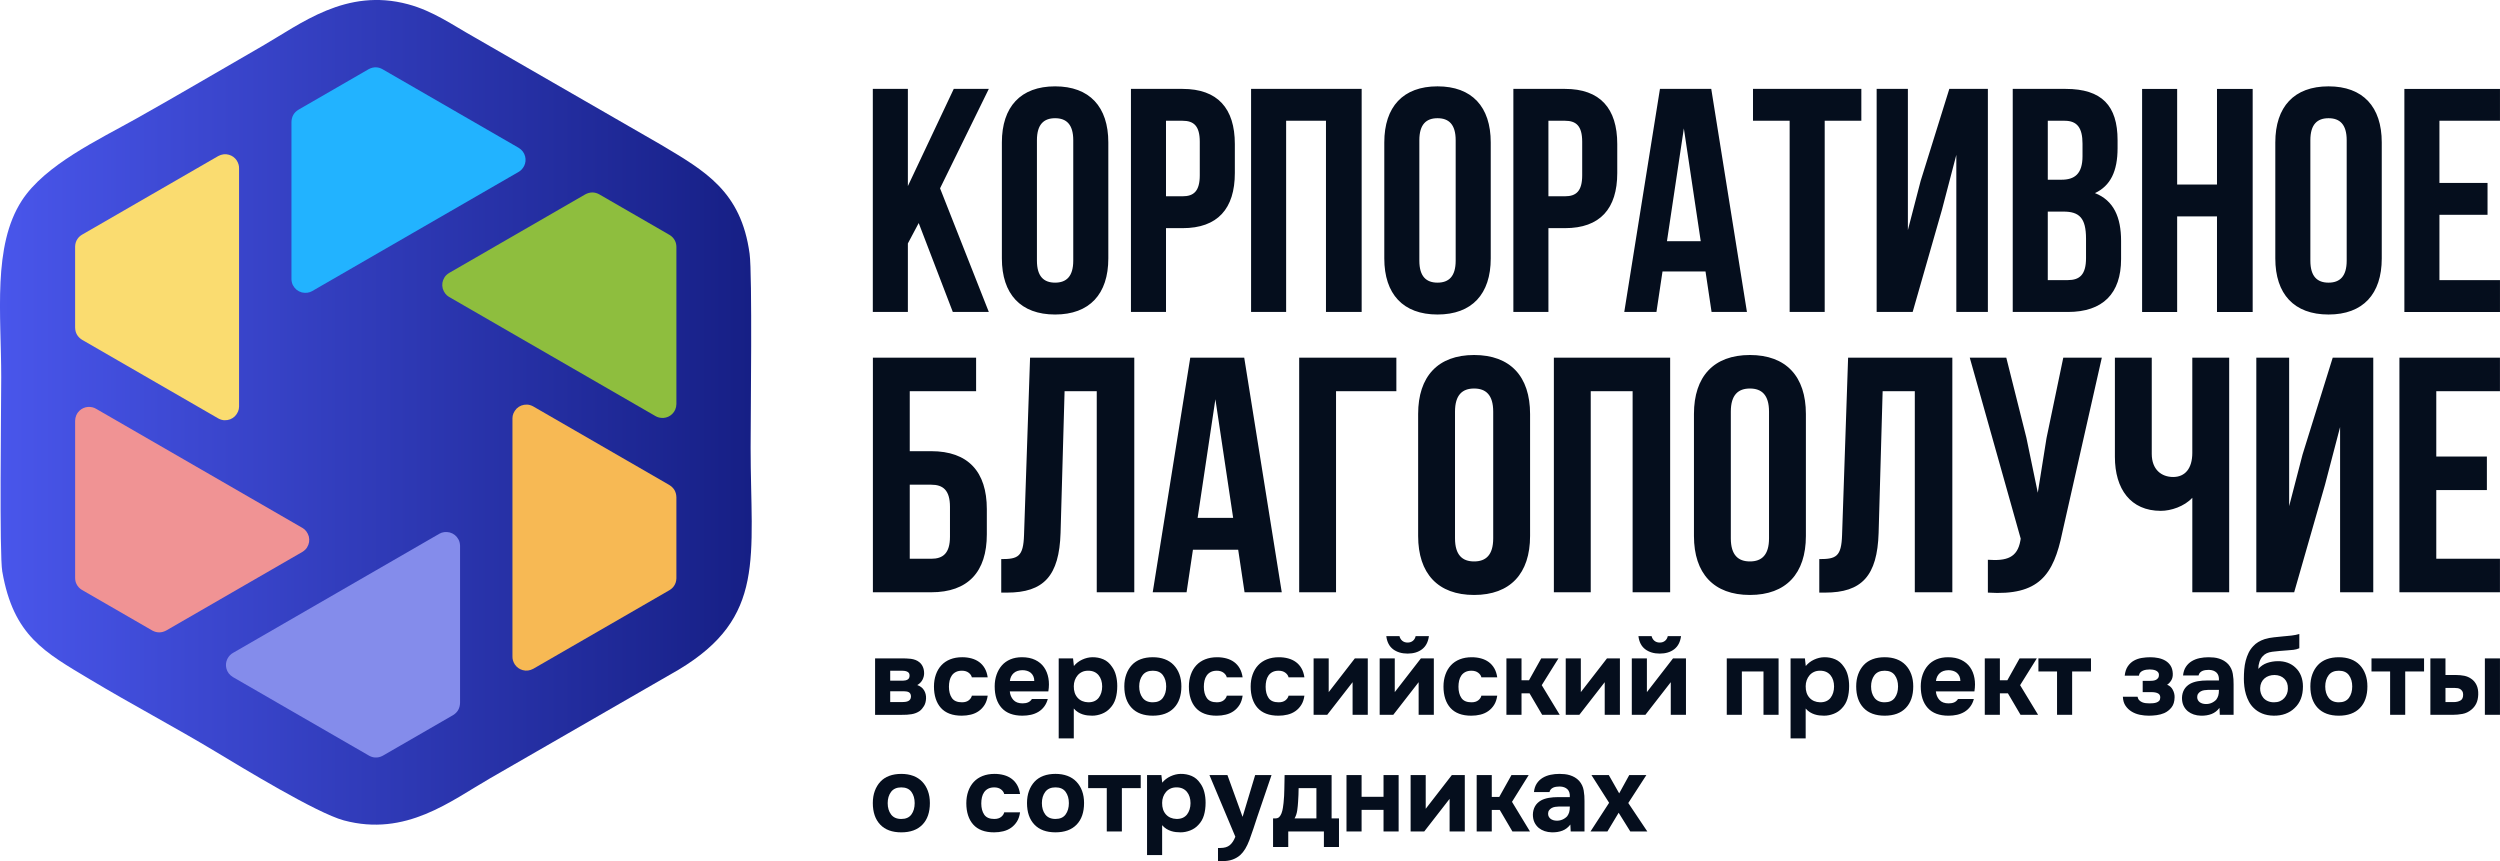 <?xml version="1.0" encoding="UTF-8"?> <!-- Creator: CorelDRAW --> <svg xmlns="http://www.w3.org/2000/svg" xmlns:xlink="http://www.w3.org/1999/xlink" xmlns:xodm="http://www.corel.com/coreldraw/odm/2003" xml:space="preserve" width="93.392mm" height="32.169mm" style="shape-rendering:geometricPrecision; text-rendering:geometricPrecision; image-rendering:optimizeQuality; fill-rule:evenodd; clip-rule:evenodd" viewBox="0 0 2138.68 736.68"> <defs> <style type="text/css"> <![CDATA[ .fil5 {fill:#22B3FF} .fil6 {fill:#848CEB} .fil2 {fill:#8EBE3E} .fil1 {fill:#F09394} .fil4 {fill:#F7B954} .fil3 {fill:#FADC70} .fil7 {fill:#050E1D;fill-rule:nonzero} .fil0 {fill:url(#id0)} ]]> </style> <linearGradient id="id0" gradientUnits="userSpaceOnUse" x1="0" y1="352.75" x2="643.09" y2="352.75"> <stop offset="0" style="stop-opacity:1; stop-color:#4956EB"></stop> <stop offset="1" style="stop-opacity:1; stop-color:#161F85"></stop> </linearGradient> </defs> <g id="Слой_x0020_1">  <g id="_1951170122288"> <g> <path class="fil0" d="M1.97 489.09c9.56,54.88 36.07,68.81 75.34,92.33 35.65,21.36 71.81,40.39 107.06,61.57 23.18,13.93 86.6,52.61 109.74,58.84 53.13,14.3 91.55,-16.69 125.14,-36l161.12 -92.82c75.31,-45.07 61.77,-95.93 61.77,-190.09 0,-28.32 1.54,-147.92 -0.88,-165.83 -7.22,-53.48 -38.14,-70.75 -75.39,-93.02l-161.11 -92.83c-17.35,-9.7 -34.16,-21.81 -55.68,-27.6 -53.13,-14.3 -91.56,16.7 -125.14,36 -35.72,20.53 -70.65,41.22 -107,61.62 -32.59,18.29 -78.4,39.69 -98.28,70.34 -25.15,38.76 -17.62,97.33 -17.62,150.96 0,26.17 -1.69,151.55 0.91,166.53z"></path> <path class="fil1" d="M130.24 539.39c-40.1,-23.15 -60.15,-34.73 -60.15,-34.73 -2.1,-1.28 -3.63,-2.94 -4.61,-4.95 -0.79,-1.53 -1.19,-3.28 -1.22,-5.28 -0,-45.82 -0,-68.72 -0,-68.72 0,-43.81 0,-65.72 0,-65.72 0.1,-3.47 1.31,-6.33 3.62,-8.56 2.09,-1.99 4.58,-3.1 7.44,-3.32 2.69,-0.11 5.02,0.44 6.99,1.67 59.53,34.37 89.3,51.55 89.3,51.55 58.11,33.55 87.17,50.33 87.17,50.33 2.55,1.47 4.34,3.86 5.38,7.16 0.83,3.35 0.34,6.51 -1.49,9.48 -0.82,1.37 -2.1,2.61 -3.84,3.74 -77.64,44.82 -116.46,67.24 -116.46,67.24 -4.09,2.24 -8.13,2.28 -12.13,0.11z"></path> <path class="fil2" d="M512.65 166.26c40.1,23.15 60.15,34.73 60.15,34.73 2.1,1.28 3.63,2.94 4.61,4.95 0.78,1.53 1.19,3.28 1.22,5.27 0,45.82 0,68.72 0,68.72 -0,43.81 -0,65.72 -0,65.72 -0.1,3.47 -1.31,6.33 -3.63,8.56 -2.09,1.99 -4.57,3.1 -7.44,3.32 -2.69,0.11 -5.02,-0.44 -6.99,-1.67 -59.53,-34.37 -89.3,-51.55 -89.3,-51.55 -58.11,-33.55 -87.17,-50.33 -87.17,-50.33 -2.55,-1.47 -4.34,-3.86 -5.38,-7.16 -0.83,-3.35 -0.34,-6.51 1.49,-9.48 0.82,-1.37 2.1,-2.61 3.85,-3.74 77.64,-44.82 116.46,-67.24 116.46,-67.24 4.09,-2.24 8.14,-2.28 12.13,-0.11z"></path> <path class="fil3" d="M64.25 280.37c0,-46.3 0,-69.46 0,-69.46 0.06,-2.46 0.73,-4.61 1.99,-6.46 0.93,-1.44 2.25,-2.67 3.96,-3.7 39.67,-22.91 59.51,-34.36 59.51,-34.36 37.95,-21.9 56.92,-32.86 56.92,-32.86 3.06,-1.65 6.13,-2.03 9.22,-1.14 2.77,0.82 4.97,2.41 6.6,4.78 1.44,2.27 2.13,4.57 2.05,6.89 0,68.74 0,103.11 0,103.11 0,67.1 0,100.65 0,100.65 0.01,2.94 -1.17,5.69 -3.51,8.24 -2.48,2.4 -5.47,3.54 -8.95,3.45 -1.59,-0.02 -3.31,-0.51 -5.16,-1.46 -77.64,-44.82 -116.46,-67.23 -116.46,-67.23 -3.99,-2.43 -6.04,-5.91 -6.16,-10.45z"></path> <path class="fil4" d="M578.63 425.27c0,46.3 0,69.46 0,69.46 -0.07,2.46 -0.73,4.61 -1.99,6.46 -0.93,1.44 -2.25,2.67 -3.96,3.7 -39.67,22.91 -59.51,34.37 -59.51,34.37 -37.95,21.9 -56.92,32.85 -56.92,32.85 -3.06,1.65 -6.13,2.03 -9.22,1.14 -2.77,-0.82 -4.97,-2.41 -6.6,-4.78 -1.44,-2.27 -2.13,-4.57 -2.05,-6.89 0,-68.74 0,-103.11 0,-103.11 -0,-67.1 -0,-100.65 -0,-100.65 -0,-2.94 1.17,-5.69 3.51,-8.24 2.48,-2.4 5.47,-3.54 8.95,-3.45 1.59,0.02 3.31,0.51 5.16,1.46 77.64,44.82 116.46,67.24 116.46,67.24 3.99,2.42 6.04,5.91 6.16,10.45z"></path> <path class="fil5" d="M255.29 93.87c40.1,-23.15 60.15,-34.73 60.15,-34.73 2.16,-1.17 4.36,-1.67 6.59,-1.51 1.72,0.08 3.44,0.61 5.18,1.58 39.68,22.9 59.52,34.36 59.52,34.36 37.94,21.91 56.91,32.86 56.91,32.86 2.96,1.82 4.83,4.3 5.6,7.42 0.68,2.8 0.39,5.51 -0.84,8.1 -1.25,2.39 -2.9,4.13 -4.94,5.22 -59.53,34.37 -89.3,51.56 -89.3,51.56 -58.11,33.55 -87.17,50.33 -87.17,50.33 -2.55,1.48 -5.51,1.83 -8.89,1.08 -3.32,-0.95 -5.81,-2.96 -7.46,-6.03 -0.78,-1.39 -1.21,-3.13 -1.32,-5.2 -0,-89.65 -0,-134.47 -0,-134.47 0.11,-4.67 2.1,-8.18 5.97,-10.56z"></path> <path class="fil6" d="M387.59 611.78c-40.1,23.15 -60.15,34.73 -60.15,34.73 -2.16,1.17 -4.36,1.67 -6.59,1.51 -1.72,-0.08 -3.44,-0.61 -5.18,-1.58 -39.68,-22.9 -59.52,-34.36 -59.52,-34.36 -37.94,-21.91 -56.91,-32.86 -56.91,-32.86 -2.96,-1.82 -4.83,-4.3 -5.6,-7.42 -0.68,-2.8 -0.4,-5.51 0.84,-8.1 1.25,-2.39 2.9,-4.13 4.94,-5.22 59.53,-34.37 89.3,-51.56 89.3,-51.56 58.11,-33.55 87.17,-50.33 87.17,-50.33 2.54,-1.48 5.51,-1.83 8.89,-1.08 3.32,0.95 5.81,2.96 7.46,6.03 0.78,1.39 1.21,3.13 1.32,5.2 0,89.65 0,134.48 0,134.48 -0.11,4.66 -2.1,8.18 -5.97,10.56z"></path> </g> <path class="fil7" d="M815.09 266.88l30.81 0 -41.71 -105.78 41.71 -85.06 -29.99 0 -39.26 83.15 0 -83.15 -29.99 0 0 190.83 29.99 0 0 -58.61 9.27 -17.45 29.17 76.06zm71.97 -146.94c0,-13.63 6,-18.81 15.54,-18.81 9.54,0 15.54,5.18 15.54,18.81l0 103.05c0,13.63 -6,18.81 -15.54,18.81 -9.54,0 -15.54,-5.18 -15.54,-18.81l0 -103.05zm-29.99 101.14c0,30.53 16.08,47.98 45.53,47.98 29.44,0 45.53,-17.45 45.53,-47.98l0 -99.23c0,-30.53 -16.08,-47.98 -45.53,-47.98 -29.44,0 -45.53,17.45 -45.53,47.98l0 99.23zm154.58 -145.03l-44.16 0 0 190.83 29.99 0 0 -71.7 14.18 0c29.99,0 44.71,-16.63 44.71,-47.16l0 -24.81c0,-30.53 -14.72,-47.16 -44.71,-47.16zm0 27.26c9.54,0 14.72,4.36 14.72,17.99l0 28.63c0,13.63 -5.18,17.99 -14.72,17.99l-14.18 0 0 -64.61 14.18 0zm88.6 0l34.08 0 0 163.57 30.53 0 0 -190.83 -94.6 0 0 190.83 29.99 0 0 -163.57zm113.96 16.63c0,-13.63 6,-18.81 15.54,-18.81 9.54,0 15.54,5.18 15.54,18.81l0 103.05c0,13.63 -6,18.81 -15.54,18.81 -9.54,0 -15.54,-5.18 -15.54,-18.81l0 -103.05zm-29.99 101.14c0,30.53 16.08,47.98 45.53,47.98 29.44,0 45.53,-17.45 45.53,-47.98l0 -99.23c0,-30.53 -16.08,-47.98 -45.53,-47.98 -29.44,0 -45.53,17.45 -45.53,47.98l0 99.23zm154.58 -145.03l-44.16 0 0 190.83 29.99 0 0 -71.7 14.18 0c29.99,0 44.71,-16.63 44.71,-47.16l0 -24.81c0,-30.53 -14.72,-47.16 -44.71,-47.16zm0 27.26c9.54,0 14.72,4.36 14.72,17.99l0 28.63c0,13.63 -5.18,17.99 -14.72,17.99l-14.18 0 0 -64.61 14.18 0zm125.13 -27.26l-43.89 0 -30.53 190.83 27.53 0 5.18 -34.62 36.8 0 5.18 34.62 30.26 0 -30.53 -190.83zm-23.45 33.81l14.45 96.51 -28.9 0 14.45 -96.51zm59.16 -6.55l31.35 0 0 163.57 29.99 0 0 -163.57 31.35 0 0 -27.26 -92.69 0 0 27.26zm161.67 76.06l12.27 -46.89 0 134.4 26.99 0 0 -190.83 -32.99 0 -24.54 78.79 -10.9 41.98 0 -120.77 -26.72 0 0 190.83 30.81 0 25.08 -87.51zm105.78 -103.32l-45.25 0 0 190.83 47.16 0c29.99,0 45.53,-15.81 45.53,-45.25l0 -15.54c0,-20.17 -6.27,-34.62 -22.36,-40.89 13.36,-6.27 19.36,-18.81 19.36,-38.44l0 -6.82c0,-29.44 -13.36,-43.89 -44.44,-43.89l0 0zm-1.91 104.96c13.63,0 19.36,5.45 19.36,23.17l0 16.63c0,14.18 -5.45,18.81 -15.54,18.81l-17.18 0 0 -58.61 13.36 0zm1.09 -77.7c10.63,0 15.27,6 15.27,19.63l0 10.63c0,15.27 -6.82,20.17 -17.99,20.17l-11.72 0 0 -50.44 14.45 0zm96.23 81.79l34.08 0 0 81.79 30.53 0 0 -190.83 -30.53 0 0 81.79 -34.08 0 0 -81.79 -29.99 0 0 190.83 29.99 0 0 -81.79zm113.96 -65.16c0,-13.63 6,-18.81 15.54,-18.81 9.54,0 15.54,5.18 15.54,18.81l0 103.05c0,13.63 -6,18.81 -15.54,18.81 -9.54,0 -15.54,-5.18 -15.54,-18.81l0 -103.05zm-29.99 101.14c0,30.53 16.08,47.98 45.53,47.98 29.44,0 45.53,-17.45 45.53,-47.98l0 -99.23c0,-30.53 -16.08,-47.98 -45.53,-47.98 -29.44,0 -45.53,17.45 -45.53,47.98l0 99.23zm140.4 -117.77l51.8 0 0 -27.26 -81.79 0 0 190.83 81.79 0 0 -27.26 -51.8 0 0 -55.89 41.16 0 0 -27.26 -41.16 0 0 -53.16z"></path> <g> <path class="fil7" d="M771.14 563.24c1.28,0 2.63,0.02 4.03,0.05 1.41,0.03 2.78,0.14 4.12,0.32 1.34,0.18 2.62,0.5 3.84,0.96 1.22,0.46 2.35,1.12 3.39,1.97 1.22,0.98 2.2,2.27 2.93,3.89 0.73,1.62 1.1,3.49 1.1,5.63 0,1.83 -0.47,3.66 -1.42,5.5 -0.95,1.83 -2.43,3.33 -4.44,4.49 2.62,0.92 4.56,2.41 5.82,4.49 1.25,2.08 1.81,4.43 1.69,7.05 -0.12,2.51 -0.7,4.63 -1.74,6.37 -1.04,1.74 -2.26,3.16 -3.66,4.26 -2.02,1.4 -4.33,2.32 -6.96,2.75 -2.63,0.43 -5.34,0.61 -8.15,0.55l-23.08 0 0 -48.27 22.53 0zm1.47 19.05c1.47,0 2.75,-0.32 3.85,-0.96 1.1,-0.64 1.65,-1.79 1.65,-3.44 0,-0.98 -0.21,-1.73 -0.64,-2.24 -0.43,-0.52 -0.98,-0.92 -1.65,-1.19 -0.67,-0.27 -1.39,-0.46 -2.15,-0.55 -0.76,-0.09 -1.51,-0.14 -2.24,-0.14l-9.89 0 0 8.52 11.08 0zm-0.92 18.32c0.79,0 1.64,-0.05 2.52,-0.14 0.88,-0.09 1.71,-0.29 2.47,-0.6 0.76,-0.3 1.39,-0.79 1.88,-1.47 0.49,-0.67 0.74,-1.53 0.74,-2.56 0,-0.92 -0.17,-1.68 -0.5,-2.29 -0.34,-0.61 -0.78,-1.07 -1.33,-1.37 -0.55,-0.31 -1.21,-0.52 -1.97,-0.64 -0.76,-0.12 -1.51,-0.18 -2.24,-0.18l-11.72 0 0 9.25 10.17 0zm51.29 0.18c2.44,0 4.38,-0.58 5.81,-1.74 1.44,-1.16 2.31,-2.48 2.61,-3.94l13.55 0c-0.43,3.11 -1.31,5.74 -2.66,7.88 -1.34,2.14 -3.01,3.91 -4.99,5.32 -1.99,1.4 -4.23,2.41 -6.73,3.02 -2.51,0.61 -5.1,0.92 -7.79,0.92 -4.03,0 -7.53,-0.56 -10.49,-1.69 -2.96,-1.13 -5.42,-2.78 -7.37,-4.95 -1.95,-2.17 -3.44,-4.79 -4.44,-7.88 -1.01,-3.08 -1.51,-6.55 -1.51,-10.39 0,-3.73 0.55,-7.14 1.65,-10.26 1.1,-3.12 2.67,-5.77 4.72,-7.97 2.04,-2.2 4.56,-3.89 7.55,-5.08 2.99,-1.19 6.41,-1.79 10.26,-1.79 2.81,0 5.45,0.34 7.92,1.01 2.47,0.67 4.67,1.71 6.59,3.11 1.92,1.41 3.51,3.19 4.76,5.36 1.25,2.17 2.09,4.75 2.52,7.74l-13.55 0c-0.31,-1.46 -1.21,-2.78 -2.7,-3.94 -1.49,-1.16 -3.44,-1.74 -5.81,-1.74 -2.02,0 -3.74,0.37 -5.18,1.1 -1.44,0.74 -2.59,1.74 -3.48,3.03 -0.89,1.28 -1.51,2.75 -1.88,4.39 -0.37,1.65 -0.55,3.39 -0.55,5.22 0,3.91 0.84,7.1 2.52,9.57 1.68,2.48 4.56,3.71 8.66,3.71zm51.84 0.92c1.83,0 3.41,-0.29 4.72,-0.87 1.31,-0.58 2.4,-1.54 3.25,-2.88l13.56 0c-0.67,2.51 -1.69,4.67 -3.07,6.5 -1.37,1.83 -3.02,3.33 -4.94,4.49 -1.92,1.16 -4.05,2 -6.37,2.52 -2.32,0.52 -4.76,0.78 -7.33,0.78 -7.81,0 -13.72,-2.2 -17.72,-6.6 -4,-4.4 -6,-10.56 -6,-18.5 0,-3.6 0.54,-6.93 1.61,-9.98 1.07,-3.05 2.58,-5.7 4.53,-7.92 1.95,-2.23 4.38,-3.95 7.28,-5.18 2.9,-1.22 6.21,-1.83 9.94,-1.83 4.33,0 8.09,0.76 11.26,2.29 3.18,1.53 5.7,3.62 7.56,6.27 1.86,2.65 3.11,5.75 3.76,9.3 0.64,3.54 0.63,7.33 -0.05,11.36l-32.97 0c0.25,2.87 1.25,5.3 3.02,7.28 1.77,1.98 4.43,2.98 7.97,2.98zm9.98 -19.14c0,-1.53 -0.27,-2.89 -0.82,-4.08 -0.55,-1.19 -1.28,-2.17 -2.2,-2.93 -0.92,-0.76 -2,-1.33 -3.25,-1.69 -1.25,-0.37 -2.55,-0.55 -3.89,-0.55 -3.24,0.06 -5.75,0.93 -7.56,2.61 -1.8,1.68 -2.85,3.89 -3.16,6.64l20.88 0zm33.89 -12.82c1.89,-2.32 4.26,-4.14 7.1,-5.45 2.84,-1.31 5.69,-2 8.56,-2.06 3.42,-0.06 6.59,0.54 9.52,1.79 2.93,1.25 5.37,3.35 7.33,6.27 1.59,2.14 2.75,4.64 3.48,7.51 0.74,2.87 1.1,5.89 1.1,9.07 0,3.97 -0.47,7.56 -1.42,10.76 -0.95,3.2 -2.55,5.97 -4.81,8.29 -1.89,2.08 -4.21,3.65 -6.96,4.72 -2.75,1.07 -5.5,1.6 -8.24,1.6 -1.34,0 -2.69,-0.08 -4.03,-0.23 -1.34,-0.15 -2.69,-0.44 -4.03,-0.87 -1.35,-0.43 -2.67,-1.04 -3.98,-1.83 -1.31,-0.79 -2.55,-1.86 -3.71,-3.2l0 25.55 -12.91 0 0 -68.42 12.27 0 0.73 6.5zm12.09 4.03c-1.89,0 -3.59,0.35 -5.08,1.05 -1.5,0.7 -2.76,1.66 -3.8,2.88 -1.04,1.22 -1.85,2.63 -2.43,4.22 -0.58,1.59 -0.87,3.3 -0.87,5.13 -0.06,4.09 1.02,7.37 3.25,9.85 2.23,2.47 5.27,3.77 9.11,3.89 2.08,0 3.85,-0.33 5.32,-1.01 1.47,-0.67 2.67,-1.62 3.62,-2.84 0.94,-1.22 1.68,-2.66 2.2,-4.31 0.52,-1.65 0.78,-3.45 0.78,-5.4 0,-1.89 -0.26,-3.66 -0.78,-5.31 -0.52,-1.65 -1.28,-3.08 -2.29,-4.31 -1.01,-1.22 -2.24,-2.17 -3.71,-2.84 -1.47,-0.67 -3.24,-1.01 -5.31,-1.01zm55.41 38.47c-7.82,0 -13.83,-2.21 -18.05,-6.64 -4.21,-4.43 -6.32,-10.58 -6.32,-18.46 0,-3.79 0.57,-7.22 1.7,-10.31 1.13,-3.08 2.71,-5.72 4.76,-7.92 2.05,-2.2 4.58,-3.86 7.6,-4.99 3.03,-1.13 6.46,-1.69 10.31,-1.69 3.79,0 7.19,0.57 10.21,1.69 3.03,1.13 5.59,2.79 7.69,4.99 2.11,2.2 3.73,4.84 4.86,7.92 1.13,3.08 1.69,6.52 1.69,10.31 0,7.94 -2.12,14.1 -6.37,18.5 -4.25,4.4 -10.28,6.6 -18.09,6.6zm0 -38.47c-3.91,0 -6.82,1.28 -8.75,3.84 -1.92,2.57 -2.89,5.77 -2.89,9.62 0,3.91 0.96,7.14 2.89,9.71 1.92,2.56 4.84,3.85 8.75,3.85 3.91,0 6.79,-1.28 8.66,-3.85 1.86,-2.56 2.79,-5.8 2.79,-9.71 0,-3.85 -0.93,-7.05 -2.79,-9.62 -1.86,-2.56 -4.75,-3.84 -8.66,-3.84zm54.86 27.02c2.44,0 4.38,-0.58 5.82,-1.74 1.43,-1.16 2.31,-2.48 2.61,-3.94l13.56 0c-0.43,3.11 -1.31,5.74 -2.66,7.88 -1.34,2.14 -3.01,3.91 -4.99,5.32 -1.99,1.4 -4.23,2.41 -6.73,3.02 -2.5,0.61 -5.1,0.92 -7.79,0.92 -4.03,0 -7.53,-0.56 -10.49,-1.69 -2.96,-1.13 -5.42,-2.78 -7.37,-4.95 -1.95,-2.17 -3.44,-4.79 -4.44,-7.88 -1.01,-3.08 -1.51,-6.55 -1.51,-10.39 0,-3.73 0.55,-7.14 1.65,-10.26 1.09,-3.12 2.67,-5.77 4.72,-7.97 2.04,-2.2 4.56,-3.89 7.55,-5.08 2.99,-1.19 6.41,-1.79 10.26,-1.79 2.81,0 5.45,0.34 7.92,1.01 2.47,0.67 4.67,1.71 6.59,3.11 1.92,1.41 3.51,3.19 4.76,5.36 1.25,2.17 2.09,4.75 2.52,7.74l-13.56 0c-0.3,-1.46 -1.21,-2.78 -2.7,-3.94 -1.5,-1.16 -3.44,-1.74 -5.82,-1.74 -2.02,0 -3.74,0.37 -5.18,1.1 -1.44,0.74 -2.59,1.74 -3.48,3.03 -0.89,1.28 -1.51,2.75 -1.88,4.39 -0.37,1.65 -0.55,3.39 -0.55,5.22 0,3.91 0.84,7.1 2.52,9.57 1.68,2.48 4.57,3.71 8.66,3.71zm52.85 0c2.44,0 4.38,-0.58 5.82,-1.74 1.43,-1.16 2.31,-2.48 2.61,-3.94l13.56 0c-0.43,3.11 -1.31,5.74 -2.66,7.88 -1.34,2.14 -3.01,3.91 -4.99,5.32 -1.99,1.4 -4.23,2.41 -6.73,3.02 -2.51,0.61 -5.1,0.92 -7.79,0.92 -4.03,0 -7.52,-0.56 -10.49,-1.69 -2.96,-1.13 -5.42,-2.78 -7.37,-4.95 -1.95,-2.17 -3.44,-4.79 -4.44,-7.88 -1.01,-3.08 -1.51,-6.55 -1.51,-10.39 0,-3.73 0.55,-7.14 1.65,-10.26 1.1,-3.12 2.67,-5.77 4.72,-7.97 2.04,-2.2 4.57,-3.89 7.56,-5.08 2.99,-1.19 6.41,-1.79 10.26,-1.79 2.81,0 5.45,0.34 7.92,1.01 2.47,0.67 4.67,1.71 6.59,3.11 1.92,1.41 3.51,3.19 4.76,5.36 1.25,2.17 2.09,4.75 2.52,7.74l-13.56 0c-0.3,-1.46 -1.2,-2.78 -2.7,-3.94 -1.5,-1.16 -3.44,-1.74 -5.82,-1.74 -2.02,0 -3.74,0.37 -5.18,1.1 -1.43,0.74 -2.59,1.74 -3.48,3.03 -0.89,1.28 -1.51,2.75 -1.88,4.39 -0.37,1.65 -0.55,3.39 -0.55,5.22 0,3.91 0.84,7.1 2.52,9.57 1.68,2.48 4.56,3.71 8.65,3.71zm42.77 -8.7l22.35 -28.85 11.08 0 0 48.27 -13 0 0 -27.93 -21.71 27.93 -11.64 0 0 -48.27 12.92 0 0 28.85zm67.5 -32.97c-5.01,0 -9.14,-1.24 -12.41,-3.71 -3.27,-2.47 -5.21,-6.21 -5.82,-11.22l11.27 0c0.43,1.71 1.25,3.05 2.47,4.03 1.22,0.98 2.72,1.47 4.49,1.47 1.77,0 3.27,-0.49 4.49,-1.47 1.22,-0.98 2.02,-2.32 2.38,-4.03l11.36 0c-0.67,5.01 -2.63,8.75 -5.86,11.22 -3.23,2.48 -7.36,3.71 -12.36,3.71zm-10.99 32.97l22.35 -28.85 11.08 0 0 48.27 -13 0 0 -27.93 -21.71 27.93 -11.63 0 0 -48.27 12.92 0 0 28.85zm65.67 8.7c2.44,0 4.38,-0.58 5.82,-1.74 1.44,-1.16 2.31,-2.48 2.61,-3.94l13.56 0c-0.43,3.11 -1.31,5.74 -2.66,7.88 -1.34,2.14 -3.01,3.91 -4.99,5.32 -1.99,1.4 -4.23,2.41 -6.73,3.02 -2.51,0.61 -5.1,0.92 -7.79,0.92 -4.03,0 -7.52,-0.56 -10.49,-1.69 -2.96,-1.13 -5.42,-2.78 -7.37,-4.95 -1.95,-2.17 -3.44,-4.79 -4.44,-7.88 -1.01,-3.08 -1.51,-6.55 -1.51,-10.39 0,-3.73 0.55,-7.14 1.65,-10.26 1.1,-3.12 2.67,-5.77 4.72,-7.97 2.04,-2.2 4.57,-3.89 7.56,-5.08 2.99,-1.19 6.41,-1.79 10.26,-1.79 2.81,0 5.45,0.34 7.92,1.01 2.47,0.67 4.67,1.71 6.59,3.11 1.93,1.41 3.51,3.19 4.77,5.36 1.25,2.17 2.09,4.75 2.52,7.74l-13.56 0c-0.3,-1.46 -1.2,-2.78 -2.7,-3.94 -1.49,-1.16 -3.44,-1.74 -5.82,-1.74 -2.02,0 -3.74,0.37 -5.18,1.1 -1.43,0.74 -2.59,1.74 -3.48,3.03 -0.89,1.28 -1.51,2.75 -1.88,4.39 -0.37,1.65 -0.55,3.39 -0.55,5.22 0,3.91 0.84,7.1 2.52,9.57 1.68,2.48 4.56,3.71 8.65,3.71zm42.77 -7.69l0 18.41 -12.92 0 0 -48.27 12.92 0 0 18.69 6.41 0 10.44 -18.69 14.74 0 -14.29 22.9 15.39 25.37 -15.02 0 -10.81 -18.41 -6.87 0zm50.74 -1.01l22.35 -28.85 11.08 0 0 48.27 -13 0 0 -27.93 -21.71 27.93 -11.64 0 0 -48.27 12.92 0 0 28.85zm67.5 -32.97c-5.01,0 -9.14,-1.24 -12.41,-3.71 -3.27,-2.47 -5.21,-6.21 -5.82,-11.22l11.27 0c0.43,1.71 1.25,3.05 2.47,4.03 1.22,0.98 2.72,1.47 4.49,1.47 1.77,0 3.27,-0.49 4.49,-1.47 1.22,-0.98 2.02,-2.32 2.38,-4.03l11.36 0c-0.67,5.01 -2.63,8.75 -5.86,11.22 -3.23,2.48 -7.36,3.71 -12.36,3.71zm-10.99 32.97l22.35 -28.85 11.08 0 0 48.27 -13 0 0 -27.93 -21.71 27.93 -11.63 0 0 -48.27 12.92 0 0 28.85zm112.66 -28.85l0 48.27 -12.91 0 0 -37.09 -18.5 0 0 37.09 -12.92 0 0 -48.27 44.33 0zm23.27 6.5c1.89,-2.32 4.26,-4.14 7.1,-5.45 2.84,-1.31 5.7,-2 8.56,-2.06 3.42,-0.06 6.59,0.54 9.52,1.79 2.93,1.25 5.37,3.35 7.33,6.27 1.59,2.14 2.75,4.64 3.48,7.51 0.74,2.87 1.1,5.89 1.1,9.07 0,3.97 -0.47,7.56 -1.42,10.76 -0.94,3.2 -2.55,5.97 -4.81,8.29 -1.89,2.08 -4.21,3.65 -6.96,4.72 -2.75,1.07 -5.5,1.6 -8.24,1.6 -1.34,0 -2.69,-0.08 -4.03,-0.23 -1.34,-0.15 -2.68,-0.44 -4.03,-0.87 -1.34,-0.43 -2.67,-1.04 -3.98,-1.83 -1.31,-0.79 -2.55,-1.86 -3.71,-3.2l0 25.55 -12.92 0 0 -68.42 12.27 0 0.73 6.5zm12.09 4.03c-1.89,0 -3.59,0.35 -5.08,1.05 -1.5,0.7 -2.76,1.66 -3.8,2.88 -1.04,1.22 -1.85,2.63 -2.42,4.22 -0.58,1.59 -0.87,3.3 -0.87,5.13 -0.06,4.09 1.02,7.37 3.25,9.85 2.23,2.47 5.27,3.77 9.11,3.89 2.08,0 3.85,-0.33 5.32,-1.01 1.46,-0.67 2.67,-1.62 3.62,-2.84 0.95,-1.22 1.68,-2.66 2.2,-4.31 0.52,-1.65 0.78,-3.45 0.78,-5.4 0,-1.89 -0.26,-3.66 -0.78,-5.31 -0.52,-1.65 -1.28,-3.08 -2.29,-4.31 -1.01,-1.22 -2.24,-2.17 -3.71,-2.84 -1.47,-0.67 -3.24,-1.01 -5.31,-1.01zm55.41 38.47c-7.82,0 -13.83,-2.21 -18.05,-6.64 -4.21,-4.43 -6.32,-10.58 -6.32,-18.46 0,-3.79 0.57,-7.22 1.69,-10.31 1.13,-3.08 2.72,-5.72 4.76,-7.92 2.04,-2.2 4.58,-3.86 7.6,-4.99 3.02,-1.13 6.46,-1.69 10.31,-1.69 3.79,0 7.19,0.57 10.21,1.69 3.02,1.13 5.59,2.79 7.69,4.99 2.11,2.2 3.73,4.84 4.85,7.92 1.13,3.08 1.7,6.52 1.7,10.31 0,7.94 -2.12,14.1 -6.37,18.5 -4.24,4.4 -10.27,6.6 -18.09,6.6zm0 -38.47c-3.91,0 -6.82,1.28 -8.75,3.84 -1.92,2.57 -2.89,5.77 -2.89,9.62 0,3.91 0.96,7.14 2.89,9.71 1.92,2.56 4.84,3.85 8.75,3.85 3.91,0 6.79,-1.28 8.65,-3.85 1.86,-2.56 2.79,-5.8 2.79,-9.71 0,-3.85 -0.93,-7.05 -2.79,-9.62 -1.86,-2.56 -4.75,-3.84 -8.65,-3.84zm54.77 27.94c1.83,0 3.41,-0.29 4.72,-0.87 1.31,-0.58 2.4,-1.54 3.25,-2.88l13.55 0c-0.67,2.51 -1.69,4.67 -3.07,6.5 -1.37,1.83 -3.02,3.33 -4.94,4.49 -1.93,1.16 -4.05,2 -6.37,2.52 -2.32,0.52 -4.76,0.78 -7.33,0.78 -7.81,0 -13.72,-2.2 -17.72,-6.6 -4,-4.4 -6,-10.56 -6,-18.5 0,-3.6 0.54,-6.93 1.6,-9.98 1.07,-3.05 2.58,-5.7 4.54,-7.92 1.95,-2.23 4.38,-3.95 7.28,-5.18 2.9,-1.22 6.21,-1.83 9.94,-1.83 4.33,0 8.09,0.76 11.26,2.29 3.17,1.53 5.69,3.62 7.55,6.27 1.87,2.65 3.12,5.75 3.76,9.3 0.64,3.54 0.63,7.33 -0.04,11.36l-32.97 0c0.25,2.87 1.25,5.3 3.02,7.28 1.77,1.98 4.43,2.98 7.97,2.98zm9.98 -19.14c0,-1.53 -0.27,-2.89 -0.82,-4.08 -0.55,-1.19 -1.28,-2.17 -2.2,-2.93 -0.92,-0.76 -2,-1.33 -3.25,-1.69 -1.25,-0.37 -2.55,-0.55 -3.9,-0.55 -3.23,0.06 -5.75,0.93 -7.55,2.61 -1.8,1.68 -2.86,3.89 -3.16,6.64l20.88 0zm33.8 10.53l0 18.41 -12.92 0 0 -48.27 12.92 0 0 18.69 6.41 0 10.44 -18.69 14.75 0 -14.29 22.9 15.39 25.37 -15.02 0 -10.81 -18.41 -6.87 0zm32.97 -18.68l0 -11.18 44.97 0 0 11.18 -16.12 0 0 37.09 -12.92 0 0 -37.09 -15.94 0zm110.09 11.36c2.14,0.79 3.76,2.23 4.85,4.31 1.1,2.07 1.62,4.21 1.56,6.41 -0.06,3.66 -0.95,6.56 -2.66,8.7 -1.71,2.14 -3.79,3.76 -6.23,4.85 -2.01,0.85 -4.17,1.43 -6.46,1.74 -2.29,0.3 -4.53,0.46 -6.73,0.46 -2.51,0 -5.04,-0.26 -7.6,-0.78 -2.56,-0.52 -4.9,-1.42 -7.01,-2.7 -2.11,-1.28 -3.86,-2.94 -5.27,-4.99 -1.4,-2.05 -2.17,-4.63 -2.29,-7.74l12.55 0c0.24,1.28 0.73,2.29 1.47,3.02 0.73,0.73 1.57,1.3 2.52,1.69 0.95,0.4 1.97,0.66 3.07,0.78 1.1,0.12 2.17,0.18 3.2,0.18 1.04,0 2.08,-0.05 3.11,-0.14 1.04,-0.09 2.02,-0.3 2.93,-0.64 0.92,-0.34 1.65,-0.81 2.2,-1.42 0.55,-0.61 0.86,-1.5 0.92,-2.66 0.06,-1.77 -0.6,-3.01 -1.97,-3.71 -1.37,-0.7 -3.19,-1.05 -5.45,-1.05l-7.6 0 0 -9.62 5.86 0c0.86,0 1.76,-0.05 2.7,-0.14 0.95,-0.09 1.8,-0.3 2.56,-0.64 0.76,-0.33 1.42,-0.85 1.97,-1.55 0.55,-0.7 0.82,-1.64 0.82,-2.79 0,-0.98 -0.27,-1.77 -0.82,-2.38 -0.55,-0.61 -1.22,-1.08 -2.01,-1.42 -0.79,-0.33 -1.65,-0.56 -2.57,-0.68 -0.92,-0.12 -1.77,-0.18 -2.56,-0.18 -0.92,0 -1.89,0.08 -2.93,0.23 -1.04,0.15 -2,0.43 -2.89,0.82 -0.89,0.4 -1.63,0.93 -2.24,1.6 -0.61,0.67 -0.97,1.56 -1.1,2.66l-12.18 0c0.37,-3.3 1.27,-5.99 2.7,-8.06 1.43,-2.08 3.17,-3.68 5.22,-4.81 2.05,-1.13 4.27,-1.89 6.68,-2.29 2.41,-0.4 4.84,-0.6 7.28,-0.6 2.32,0 4.61,0.23 6.87,0.69 2.26,0.46 4.29,1.22 6.09,2.29 1.8,1.07 3.27,2.49 4.4,4.26 1.13,1.77 1.75,3.97 1.88,6.6 0.12,2.38 -0.32,4.38 -1.33,6 -1.01,1.62 -2.18,2.85 -3.52,3.71zm44.79 19.79c-1.83,2.44 -4.07,4.18 -6.73,5.22 -2.66,1.04 -5.7,1.53 -9.12,1.46 -4.45,-0.12 -8.18,-1.37 -11.17,-3.76 -1.59,-1.34 -2.83,-2.95 -3.71,-4.81 -0.88,-1.86 -1.33,-4.08 -1.33,-6.64 0.06,-2.63 0.66,-4.96 1.79,-7.01 1.13,-2.04 2.85,-3.74 5.18,-5.08 1.95,-1.04 4.16,-1.77 6.64,-2.2 2.47,-0.43 5.18,-0.64 8.1,-0.64l9.89 0c0.18,-2.99 -0.5,-5.23 -2.06,-6.73 -1.55,-1.49 -3.74,-2.27 -6.55,-2.34 -0.92,0 -1.86,0.06 -2.84,0.19 -0.98,0.12 -1.88,0.37 -2.7,0.73 -0.83,0.37 -1.53,0.87 -2.11,1.51 -0.58,0.64 -0.96,1.42 -1.15,2.34l-13.28 0c0.31,-2.93 1.12,-5.39 2.43,-7.37 1.31,-1.99 2.98,-3.59 4.99,-4.81 2.02,-1.22 4.26,-2.09 6.73,-2.61 2.47,-0.52 5.02,-0.78 7.65,-0.78 1.47,0 2.96,0.08 4.49,0.23 1.53,0.15 3.02,0.46 4.49,0.92 1.47,0.46 2.85,1.07 4.17,1.83 1.31,0.76 2.55,1.75 3.71,2.97 2.07,2.38 3.37,5.11 3.89,8.2 0.52,3.08 0.75,6.09 0.69,9.02l0 26.1 -11.81 0 -0.28 -5.95zm-0.46 -15.39l-9.43 0c-0.92,0 -1.95,0.09 -3.12,0.27 -1.16,0.18 -2.17,0.52 -3.02,1.01 -0.86,0.49 -1.57,1.13 -2.15,1.92 -0.58,0.79 -0.87,1.77 -0.87,2.93 0,0.98 0.2,1.83 0.6,2.56 0.4,0.73 0.92,1.34 1.56,1.83 0.64,0.49 1.42,0.87 2.34,1.15 0.92,0.27 1.83,0.41 2.75,0.41 1.77,0.06 3.44,-0.24 4.99,-0.91 1.55,-0.67 2.92,-1.62 4.07,-2.84 0.73,-0.97 1.3,-2.09 1.7,-3.34 0.39,-1.25 0.59,-2.92 0.59,-4.99zm21.34 -9.62c0,-2.62 0.11,-5.23 0.32,-7.83 0.22,-2.59 0.63,-5.08 1.24,-7.47 0.61,-2.38 1.44,-4.64 2.47,-6.78 1.04,-2.13 2.38,-4.06 4.03,-5.77 1.22,-1.34 2.64,-2.51 4.26,-3.48 1.62,-0.98 3.43,-1.8 5.45,-2.47 2.63,-0.79 5.25,-1.31 7.88,-1.56 2.62,-0.24 5.28,-0.52 7.97,-0.82 1.04,-0.12 2.18,-0.23 3.43,-0.32 1.25,-0.09 2.49,-0.21 3.71,-0.37 1.22,-0.15 2.4,-0.33 3.52,-0.55 1.13,-0.21 2.18,-0.47 3.16,-0.78l0 12.18c-1.65,0.73 -3.34,1.19 -5.08,1.37 -1.74,0.19 -3.5,0.34 -5.27,0.46 -2.14,0.18 -4.29,0.35 -6.46,0.5 -2.17,0.15 -4.29,0.38 -6.36,0.68 -1.83,0.25 -3.4,0.67 -4.72,1.28 -1.31,0.61 -2.46,1.47 -3.44,2.56 -1.22,1.28 -2.15,2.89 -2.79,4.81 -0.64,1.92 -0.96,3.92 -0.96,6 2.14,-2.38 4.63,-4.06 7.46,-5.04 2.84,-0.98 5.85,-1.5 9.02,-1.55 3.12,-0.06 5.97,0.38 8.56,1.33 2.59,0.95 4.84,2.34 6.73,4.17 2.07,1.89 3.66,4.23 4.76,7 1.1,2.78 1.65,5.82 1.65,9.12 0,7.94 -2.38,14.1 -7.14,18.5 -2.2,2.14 -4.81,3.77 -7.83,4.9 -3.03,1.13 -6.4,1.66 -10.12,1.6 -3.66,-0.06 -6.92,-0.67 -9.76,-1.83 -2.84,-1.16 -5.27,-2.75 -7.28,-4.76 -1.65,-1.59 -3,-3.39 -4.08,-5.4 -1.07,-2.01 -1.92,-4.1 -2.56,-6.27 -0.64,-2.17 -1.1,-4.39 -1.37,-6.69 -0.27,-2.29 -0.41,-4.53 -0.41,-6.73zm25.74 20.24c1.96,0 3.66,-0.32 5.13,-0.96 1.47,-0.64 2.7,-1.53 3.71,-2.65 1.01,-1.13 1.77,-2.38 2.29,-3.76 0.52,-1.37 0.78,-2.79 0.78,-4.26 0.12,-3.54 -0.87,-6.37 -2.97,-8.48 -2.11,-2.1 -4.9,-3.19 -8.38,-3.25 -1.71,0 -3.3,0.24 -4.76,0.73 -1.46,0.49 -2.76,1.22 -3.89,2.2 -1.13,0.98 -2.02,2.15 -2.66,3.53 -0.64,1.37 -0.99,2.94 -1.06,4.72 -0.06,1.53 0.14,3.01 0.6,4.44 0.46,1.44 1.16,2.73 2.11,3.89 0.95,1.16 2.2,2.09 3.76,2.79 1.55,0.7 3.34,1.06 5.36,1.06zm55.51 11.45c-7.82,0 -13.83,-2.21 -18.05,-6.64 -4.21,-4.43 -6.32,-10.58 -6.32,-18.46 0,-3.79 0.57,-7.22 1.69,-10.31 1.13,-3.08 2.72,-5.72 4.76,-7.92 2.05,-2.2 4.58,-3.86 7.6,-4.99 3.03,-1.13 6.46,-1.69 10.31,-1.69 3.79,0 7.19,0.57 10.21,1.69 3.03,1.13 5.59,2.79 7.69,4.99 2.11,2.2 3.73,4.84 4.85,7.92 1.13,3.08 1.69,6.52 1.69,10.31 0,7.94 -2.12,14.1 -6.37,18.5 -4.24,4.4 -10.27,6.6 -18.09,6.6zm0 -38.47c-3.91,0 -6.82,1.28 -8.75,3.84 -1.92,2.57 -2.89,5.77 -2.89,9.62 0,3.91 0.96,7.14 2.89,9.71 1.92,2.56 4.84,3.85 8.75,3.85 3.91,0 6.79,-1.28 8.66,-3.85 1.86,-2.56 2.79,-5.8 2.79,-9.71 0,-3.85 -0.93,-7.05 -2.79,-9.62 -1.87,-2.56 -4.75,-3.84 -8.66,-3.84zm27.93 0.64l0 -11.18 44.97 0 0 11.18 -16.12 0 0 37.09 -12.92 0 0 -37.09 -15.94 0zm63.29 -11.18l0 14.2 8.89 0c2.63,0 5.04,0.23 7.23,0.68 2.2,0.46 4.15,1.3 5.86,2.52 1.95,1.28 3.48,3.07 4.58,5.36 1.1,2.29 1.58,5.05 1.46,8.29 -0.12,2.93 -0.67,5.42 -1.65,7.46 -0.98,2.05 -2.35,3.8 -4.12,5.27 -2.32,1.95 -4.88,3.19 -7.69,3.71 -2.81,0.52 -5.59,0.78 -8.34,0.78l-19.14 0 0 -48.27 12.91 0zm46.62 48.27l-12.92 0 0 -48.27 12.92 0 0 48.27zm-39.57 -10.9c2.2,0 4.11,-0.44 5.73,-1.33 1.61,-0.89 2.4,-2.61 2.33,-5.18 0,-1.16 -0.24,-2.1 -0.73,-2.84 -0.49,-0.73 -1.07,-1.31 -1.74,-1.74 -0.67,-0.43 -1.42,-0.7 -2.24,-0.82 -0.82,-0.12 -1.63,-0.18 -2.43,-0.18l-7.97 0 0 12.09 7.05 0zm-1328.07 111.44c-7.82,0 -13.83,-2.21 -18.04,-6.64 -4.21,-4.43 -6.32,-10.58 -6.32,-18.46 0,-3.79 0.57,-7.22 1.69,-10.31 1.13,-3.08 2.72,-5.72 4.77,-7.92 2.04,-2.2 4.58,-3.86 7.6,-4.99 3.02,-1.13 6.46,-1.69 10.31,-1.69 3.79,0 7.19,0.57 10.21,1.69 3.02,1.13 5.59,2.79 7.69,4.99 2.11,2.2 3.73,4.84 4.85,7.92 1.13,3.08 1.7,6.52 1.7,10.31 0,7.94 -2.12,14.1 -6.37,18.5 -4.24,4.4 -10.27,6.6 -18.09,6.6zm0 -38.47c-3.91,0 -6.82,1.28 -8.75,3.84 -1.92,2.57 -2.89,5.77 -2.89,9.62 0,3.91 0.96,7.14 2.89,9.71 1.92,2.56 4.84,3.85 8.75,3.85 3.91,0 6.79,-1.28 8.66,-3.85 1.86,-2.56 2.79,-5.8 2.79,-9.71 0,-3.85 -0.93,-7.05 -2.79,-9.62 -1.87,-2.56 -4.75,-3.84 -8.66,-3.84z"></path> <path class="fil7" d="M850.64 700.6c2.44,0 4.38,-0.58 5.82,-1.74 1.43,-1.16 2.31,-2.48 2.61,-3.94l13.56 0c-0.43,3.11 -1.31,5.74 -2.66,7.88 -1.34,2.14 -3.01,3.91 -4.99,5.32 -1.99,1.4 -4.23,2.41 -6.73,3.02 -2.5,0.61 -5.1,0.92 -7.79,0.92 -4.03,0 -7.52,-0.56 -10.49,-1.69 -2.96,-1.13 -5.42,-2.78 -7.37,-4.95 -1.95,-2.17 -3.44,-4.79 -4.44,-7.88 -1.01,-3.08 -1.51,-6.55 -1.51,-10.39 0,-3.73 0.55,-7.14 1.65,-10.26 1.1,-3.12 2.67,-5.77 4.72,-7.97 2.04,-2.2 4.57,-3.89 7.56,-5.08 2.99,-1.19 6.41,-1.79 10.26,-1.79 2.81,0 5.45,0.34 7.92,1.01 2.47,0.67 4.67,1.71 6.59,3.12 1.92,1.4 3.51,3.19 4.76,5.36 1.25,2.17 2.09,4.75 2.52,7.74l-13.56 0c-0.3,-1.46 -1.2,-2.78 -2.7,-3.94 -1.5,-1.16 -3.44,-1.74 -5.82,-1.74 -2.02,0 -3.74,0.37 -5.18,1.1 -1.43,0.74 -2.59,1.74 -3.48,3.03 -0.89,1.28 -1.51,2.75 -1.88,4.39 -0.37,1.65 -0.55,3.39 -0.55,5.22 0,3.91 0.84,7.1 2.52,9.57 1.68,2.47 4.56,3.71 8.65,3.71zm52.3 11.45c-7.82,0 -13.83,-2.21 -18.05,-6.64 -4.21,-4.43 -6.32,-10.58 -6.32,-18.46 0,-3.79 0.57,-7.22 1.69,-10.31 1.13,-3.08 2.72,-5.72 4.76,-7.92 2.05,-2.2 4.58,-3.86 7.6,-4.99 3.03,-1.13 6.46,-1.69 10.31,-1.69 3.79,0 7.19,0.57 10.21,1.69 3.03,1.13 5.59,2.79 7.69,4.99 2.11,2.2 3.73,4.84 4.86,7.92 1.13,3.08 1.69,6.52 1.69,10.31 0,7.94 -2.12,14.1 -6.37,18.5 -4.25,4.4 -10.28,6.6 -18.09,6.6zm0 -38.47c-3.91,0 -6.82,1.28 -8.75,3.84 -1.92,2.57 -2.89,5.77 -2.89,9.62 0,3.91 0.96,7.14 2.89,9.71 1.92,2.56 4.84,3.85 8.75,3.85 3.91,0 6.79,-1.28 8.66,-3.85 1.86,-2.56 2.79,-5.8 2.79,-9.71 0,-3.85 -0.93,-7.05 -2.79,-9.62 -1.86,-2.56 -4.75,-3.84 -8.66,-3.84zm27.94 0.64l0 -11.18 44.97 0 0 11.18 -16.12 0 0 37.09 -12.92 0 0 -37.09 -15.93 0zm63.38 -4.67c1.89,-2.32 4.26,-4.14 7.1,-5.45 2.84,-1.31 5.69,-2 8.56,-2.06 3.42,-0.06 6.59,0.54 9.52,1.79 2.93,1.25 5.37,3.34 7.33,6.27 1.59,2.14 2.75,4.64 3.48,7.51 0.74,2.87 1.1,5.89 1.1,9.07 0,3.97 -0.47,7.56 -1.42,10.76 -0.95,3.21 -2.55,5.97 -4.81,8.29 -1.89,2.08 -4.21,3.65 -6.96,4.72 -2.75,1.07 -5.5,1.6 -8.24,1.6 -1.34,0 -2.69,-0.08 -4.03,-0.23 -1.34,-0.15 -2.69,-0.44 -4.03,-0.87 -1.35,-0.43 -2.67,-1.04 -3.98,-1.83 -1.31,-0.79 -2.55,-1.86 -3.71,-3.2l0 25.55 -12.91 0 0 -68.42 12.27 0 0.73 6.5zm12.09 4.03c-1.9,0 -3.59,0.35 -5.08,1.05 -1.5,0.7 -2.76,1.66 -3.8,2.88 -1.04,1.22 -1.85,2.63 -2.43,4.22 -0.58,1.59 -0.87,3.3 -0.87,5.13 -0.06,4.09 1.02,7.37 3.25,9.85 2.23,2.47 5.27,3.77 9.11,3.89 2.08,0 3.85,-0.33 5.32,-1.01 1.47,-0.67 2.67,-1.62 3.62,-2.84 0.94,-1.22 1.68,-2.66 2.2,-4.31 0.52,-1.65 0.78,-3.45 0.78,-5.4 0,-1.89 -0.26,-3.66 -0.78,-5.31 -0.52,-1.65 -1.28,-3.08 -2.29,-4.31 -1.01,-1.22 -2.24,-2.17 -3.71,-2.84 -1.47,-0.67 -3.24,-1.01 -5.31,-1.01zm56.69 25.1l10.71 -35.63 14.01 0 -12.27 36c-1.1,3.42 -2.18,6.71 -3.25,9.89 -1.07,3.17 -2.21,6.44 -3.44,9.8 -1.1,2.87 -2.28,5.34 -3.53,7.42 -1.25,2.07 -2.67,3.84 -4.26,5.31 -1.77,1.58 -3.91,2.85 -6.41,3.8 -2.5,0.95 -5.65,1.42 -9.43,1.42l-3.21 0 0 -11.27 2.02 0c3.48,0 6.18,-0.81 8.11,-2.43 1.92,-1.62 3.49,-4.01 4.72,-7.19l-22.17 -52.76 15.39 0 12.91 35.63 0.09 0zm76.11 -35.63l0 37.09 6.32 0 0 24.45 -12.91 0 0 -13.28 -30.5 0 0 13.28 -13 0 0 -24.45 1.83 0c1.53,0 2.69,-0.41 3.48,-1.23 0.79,-0.82 1.43,-1.88 1.92,-3.16 0.55,-1.47 0.95,-3.02 1.19,-4.67 0.25,-1.65 0.43,-3.02 0.55,-4.12 0.43,-4.09 0.65,-8.07 0.68,-11.95 0.03,-3.88 0.11,-7.87 0.23,-11.96l40.21 0zm-13 37.09l0 -25.92 -15.21 0c0,1.89 -0.04,3.82 -0.14,5.77 -0.09,1.95 -0.2,3.91 -0.32,5.86 -0.12,2.32 -0.37,4.78 -0.73,7.37 -0.37,2.6 -1.13,4.9 -2.29,6.91l18.69 0zm38.65 -18.5l18.77 0 0 -18.59 12.92 0 0 48.27 -12.92 0 0 -18.5 -18.77 0 0 18.5 -12.92 0 0 -48.27 12.92 0 0 18.59zm54.86 10.26l22.35 -28.85 11.08 0 0 48.27 -13 0 0 -27.93 -21.71 27.93 -11.64 0 0 -48.27 12.92 0 0 28.85zm56.51 1.01l0 18.41 -12.92 0 0 -48.27 12.92 0 0 18.69 6.41 0 10.44 -18.69 14.74 0 -14.29 22.9 15.39 25.37 -15.02 0 -10.81 -18.41 -6.87 0zm67.23 12.46c-1.83,2.44 -4.08,4.18 -6.73,5.22 -2.66,1.04 -5.7,1.53 -9.12,1.46 -4.45,-0.12 -8.18,-1.37 -11.17,-3.76 -1.59,-1.34 -2.83,-2.95 -3.71,-4.81 -0.88,-1.86 -1.33,-4.08 -1.33,-6.64 0.06,-2.63 0.66,-4.96 1.79,-7.01 1.13,-2.04 2.85,-3.74 5.18,-5.08 1.95,-1.04 4.16,-1.77 6.64,-2.2 2.47,-0.43 5.18,-0.64 8.1,-0.64l9.89 0c0.18,-2.99 -0.5,-5.23 -2.06,-6.73 -1.56,-1.49 -3.74,-2.27 -6.55,-2.34 -0.92,0 -1.86,0.06 -2.84,0.19 -0.98,0.12 -1.88,0.37 -2.7,0.73 -0.83,0.37 -1.53,0.87 -2.11,1.51 -0.58,0.64 -0.96,1.42 -1.15,2.34l-13.28 0c0.3,-2.93 1.12,-5.39 2.43,-7.37 1.31,-1.99 2.98,-3.59 4.99,-4.81 2.02,-1.22 4.26,-2.09 6.73,-2.61 2.47,-0.52 5.02,-0.78 7.65,-0.78 1.47,0 2.96,0.08 4.49,0.23 1.53,0.15 3.02,0.46 4.49,0.92 1.47,0.46 2.85,1.07 4.17,1.83 1.31,0.76 2.55,1.75 3.71,2.98 2.07,2.38 3.37,5.11 3.89,8.2 0.52,3.08 0.75,6.09 0.69,9.02l0 26.1 -11.81 0 -0.28 -5.95zm-0.46 -15.39l-9.43 0c-0.92,0 -1.95,0.09 -3.12,0.27 -1.16,0.18 -2.17,0.52 -3.02,1.01 -0.86,0.49 -1.57,1.13 -2.15,1.92 -0.58,0.79 -0.87,1.77 -0.87,2.93 0,0.98 0.2,1.83 0.6,2.56 0.4,0.73 0.92,1.34 1.56,1.83 0.64,0.49 1.42,0.87 2.34,1.15 0.92,0.27 1.83,0.41 2.75,0.41 1.77,0.06 3.44,-0.25 4.99,-0.92 1.55,-0.67 2.92,-1.62 4.07,-2.84 0.73,-0.98 1.3,-2.09 1.7,-3.34 0.39,-1.25 0.59,-2.92 0.59,-4.99zm50.83 -26.93l14.66 0 -15.48 23.91 16.3 24.36 -14.56 0 -9.98 -16.03 -9.62 16.03 -14.47 0 15.93 -24.55 -15.11 -23.72 14.84 0 8.89 15.66 8.6 -15.66z"></path> </g> <path class="fil7" d="M796.61 506.68c31.54,0 47.59,-17.49 47.59,-49.6l0 -21.5c0,-32.11 -16.06,-49.6 -47.59,-49.6l-18.35 0 0 -51.32 56.77 0 0 -28.67 -88.3 0 0 200.69 49.89 0zm-18.35 -28.67l0 -63.36 18.35 0c10.03,0 16.06,4.59 16.06,18.92l0 25.52c0,14.33 -6.02,18.92 -16.06,18.92l-18.35 0zm78.27 28.96l4.88 0c31.54,0 44.72,-14.33 45.87,-51.03l3.44 -121.27 27.52 0 0 172.02 32.11 0 0 -200.69 -89.16 0 -5.16 151.67c-0.57,18.64 -5.16,20.64 -19.5,20.64l0 28.67zm207.86 -200.98l-46.16 0 -32.11 200.69 28.96 0 5.44 -36.41 38.71 0 5.45 36.41 31.83 0 -32.11 -200.69zm-24.66 35.55l15.19 101.49 -30.39 0 15.2 -101.49zm103.21 165.14l0 -172.02 51.61 0 0 -28.67 -83.14 0 0 200.69 31.54 0zm101.78 -154.53c0,-14.34 6.31,-19.78 16.34,-19.78 10.03,0 16.34,5.45 16.34,19.78l0 108.37c0,14.34 -6.31,19.78 -16.34,19.78 -10.03,0 -16.34,-5.45 -16.34,-19.78l0 -108.37zm-31.54 106.37c0,32.11 16.92,50.46 47.88,50.46 30.97,0 47.88,-18.35 47.88,-50.46l0 -104.36c0,-32.11 -16.91,-50.46 -47.88,-50.46 -30.96,0 -47.88,18.35 -47.88,50.46l0 104.36zm147.65 -123.86l35.83 0 0 172.02 32.11 0 0 -200.69 -99.48 0 0 200.69 31.54 0 0 -172.02zm119.84 17.49c0,-14.34 6.31,-19.78 16.34,-19.78 10.03,0 16.34,5.45 16.34,19.78l0 108.37c0,14.34 -6.31,19.78 -16.34,19.78 -10.03,0 -16.34,-5.45 -16.34,-19.78l0 -108.37zm-31.54 106.37c0,32.11 16.92,50.46 47.88,50.46 30.97,0 47.88,-18.35 47.88,-50.46l0 -104.36c0,-32.11 -16.91,-50.46 -47.88,-50.46 -30.96,0 -47.88,18.35 -47.88,50.46l0 104.36zm107.23 48.45l4.88 0c31.54,0 44.72,-14.33 45.87,-51.03l3.44 -121.27 27.52 0 0 172.02 32.11 0 0 -200.69 -89.17 0 -5.16 151.67c-0.57,18.64 -5.16,20.64 -19.5,20.64l0 28.67zm241.69 -200.98l-32.97 0 -14.34 68.81 -7.46 46.73 -9.75 -47.02 -17.2 -68.52 -31.25 0 43.58 154.82 -0.28 1.72c-2.58,14.62 -11.76,17.49 -27.81,16.34l0 28.1c43.86,2.87 56.19,-15.19 63.65,-51.32l33.83 -149.66zm77.41 0l0 81.43c0,13.47 -6.31,20.64 -16.34,20.64 -10.03,0 -18.35,-6.31 -18.35,-19.78l0 -82.28 -31.53 0 0 84.87c0,27.52 13.47,46.16 39.28,46.16 8.6,0 20.07,-3.73 26.95,-11.18l0 80.85 31.54 0 0 -200.69 -31.54 0zm113.53 108.66l12.9 -49.31 0 141.34 28.38 0 0 -200.69 -34.69 0 -25.8 82.86 -11.47 44.15 0 -127.01 -28.09 0 0 200.69 32.39 0 26.38 -92.03zm95.19 -79.99l54.47 0 0 -28.67 -86.01 0 0 200.69 86.01 0 0 -28.67 -54.47 0 0 -58.77 43.29 0 0 -28.67 -43.29 0 0 -55.91z"></path> </g> </g> </svg> 